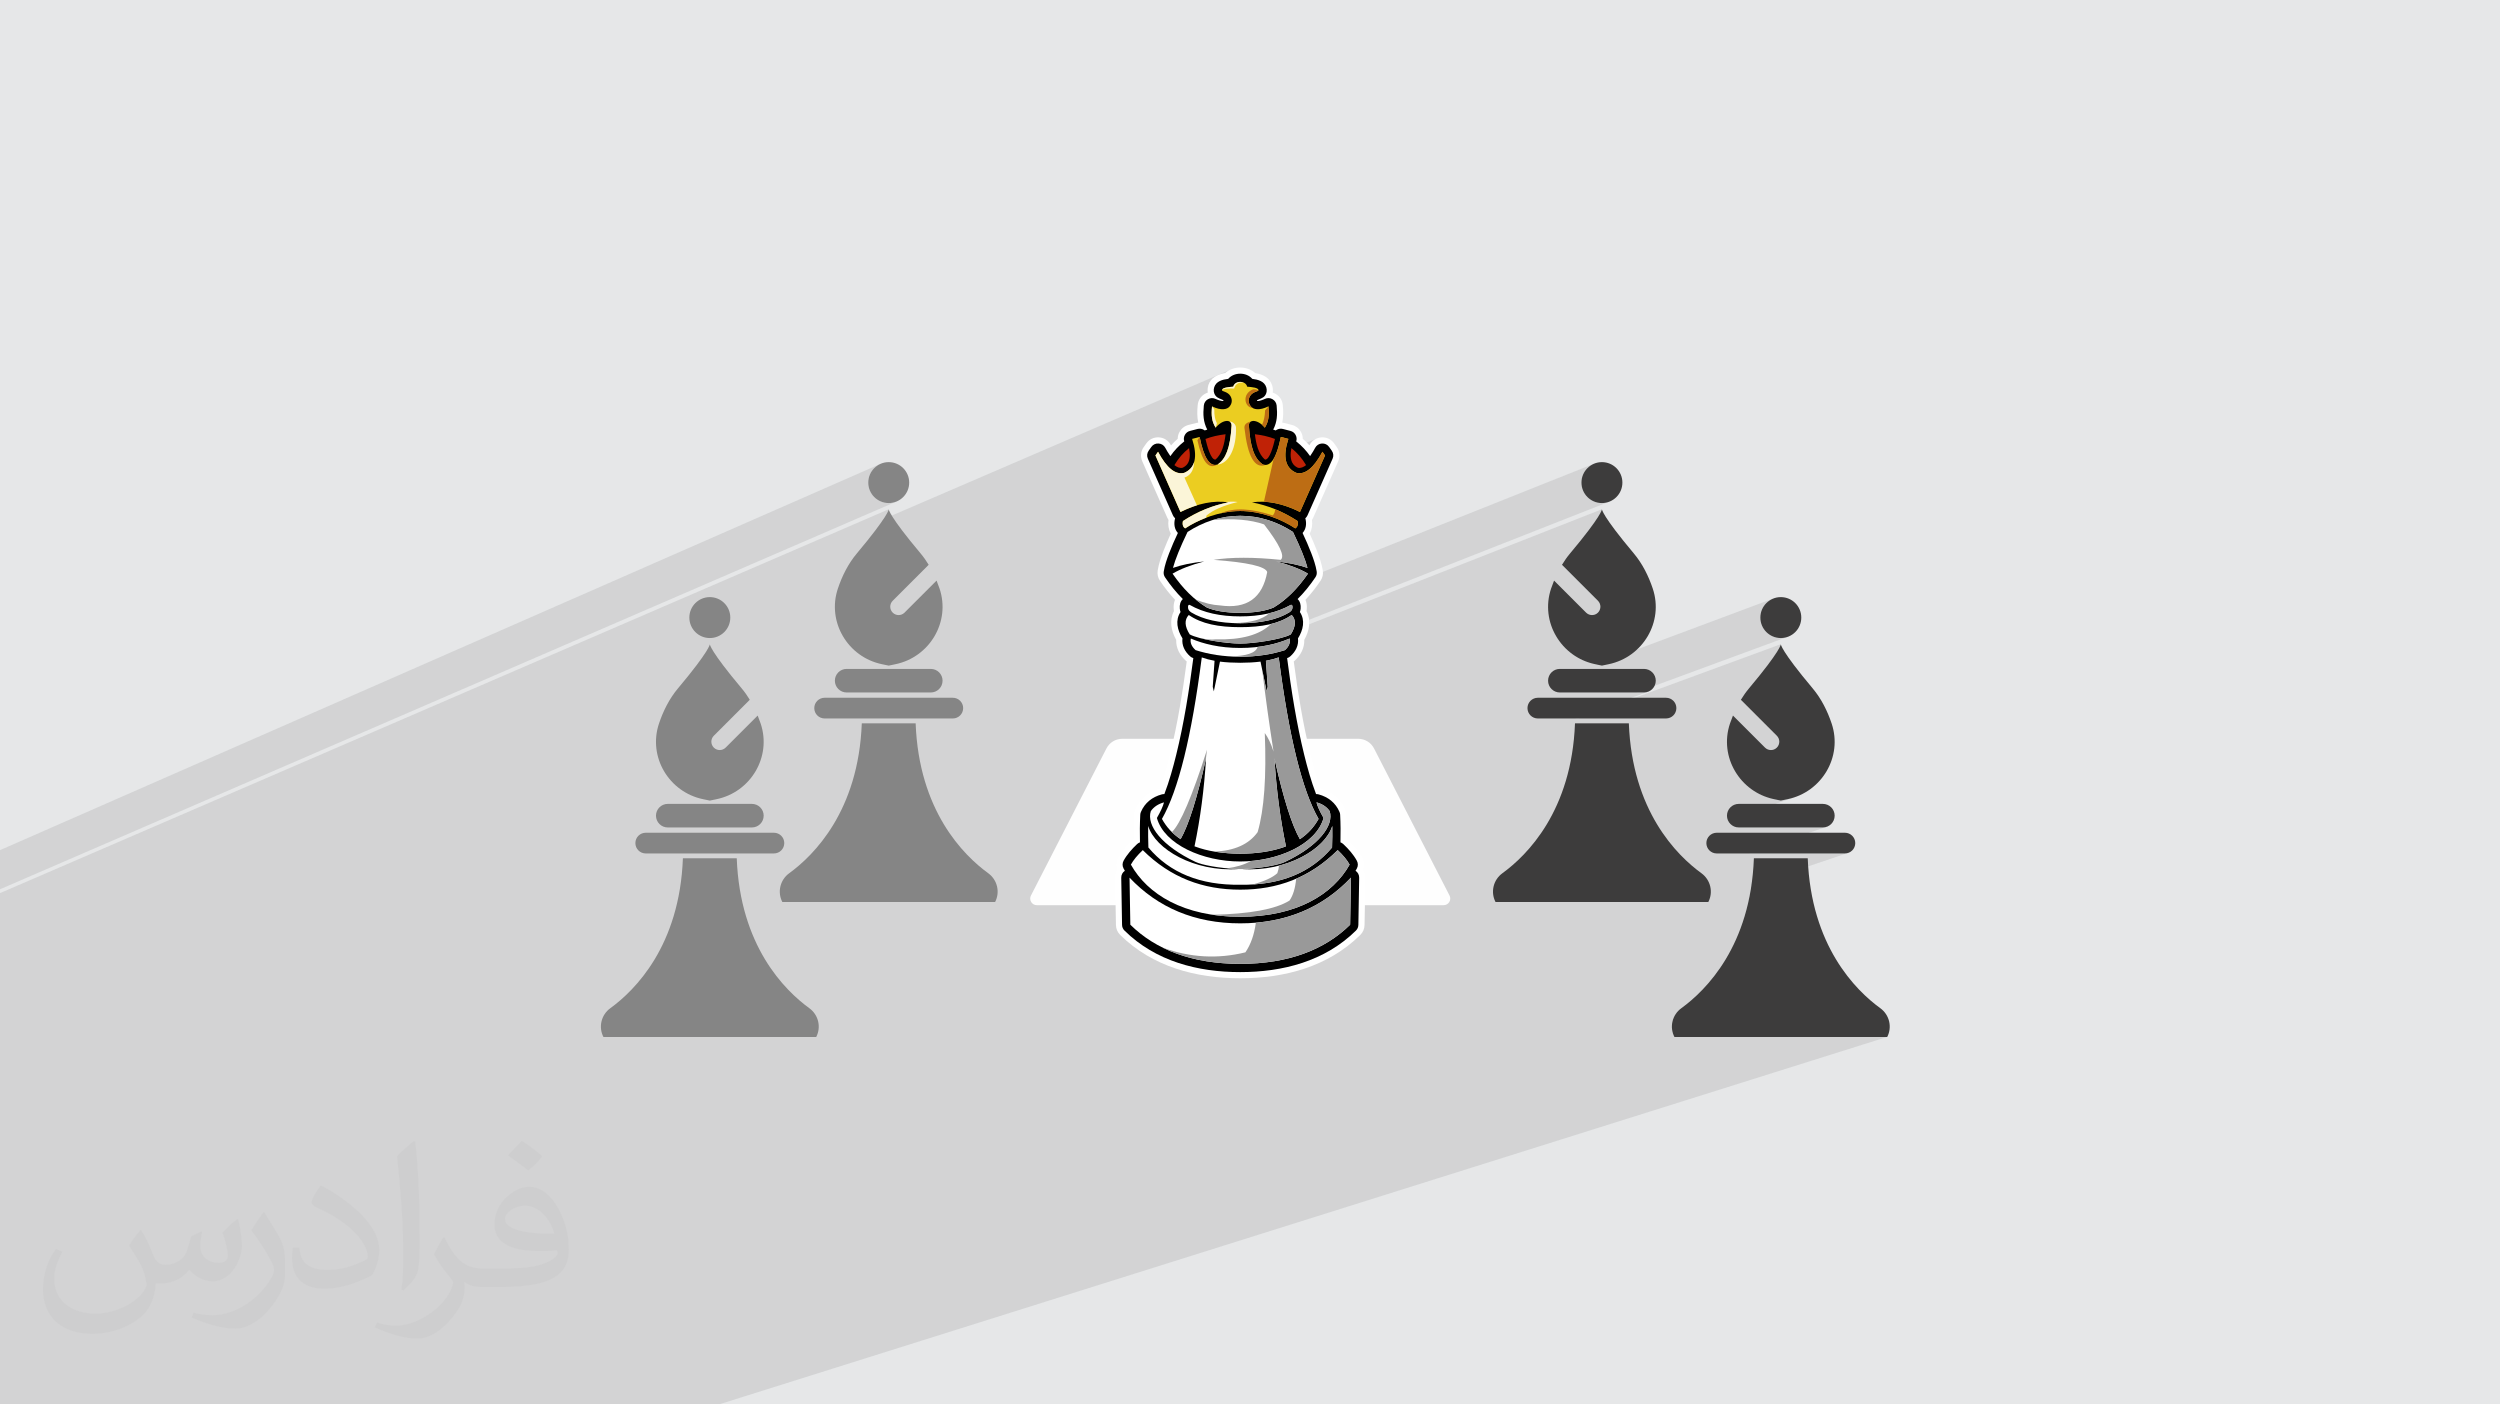<?xml version="1.0" encoding="UTF-8"?>
<!DOCTYPE svg PUBLIC "-//W3C//DTD SVG 1.1//EN" "http://www.w3.org/Graphics/SVG/1.1/DTD/svg11.dtd">
<!-- Creator: CorelDRAW 2020 (64-Bit) -->
<svg xmlns="http://www.w3.org/2000/svg" xml:space="preserve" width="94.192mm" height="52.917mm" version="1.1" style="shape-rendering:geometricPrecision; text-rendering:geometricPrecision; image-rendering:optimizeQuality; fill-rule:evenodd; clip-rule:evenodd"
viewBox="0 0 9440.23 5303.5"
 xmlns:xlink="http://www.w3.org/1999/xlink"
 xmlns:xodm="http://www.corel.com/coreldraw/odm/2003">
 <defs>
  <style type="text/css">
   <![CDATA[
    .fil3 {fill:#FEFEFE}
    .fil5 {fill:black}
    .fil10 {fill:#999999}
    .fil8 {fill:#BD6D14}
    .fil9 {fill:#C02206}
    .fil0 {fill:#E6E7E8}
    .fil6 {fill:#EBCD21}
    .fil7 {fill:#FBF5D8}
    .fil4 {fill:white}
    .fil11 {fill:#3D3C3C;fill-rule:nonzero}
    .fil12 {fill:#858585;fill-rule:nonzero}
    .fil2 {fill:#373435;fill-opacity:0.031}
    .fil1 {fill:#2B2A29;fill-opacity:0.102}
   ]]>
  </style>
 </defs>
 <g id="Layer_x0020_1">
  <polygon class="fil0" points="-0,0 9440.23,0 9440.23,5303.5 -0,5303.5 "/>
  <path class="fil1" d="M-0 4005.7l0 -15.44 0 -8.13 0 -3.77 0 -1.81 0 -2.68 0 -4.29 0 -2.15 0 -1.03 0 -2 0 -1.14 0 -1.43 0 -5.04 0 -7.13 0 -6.41 0 -2.41 0 -2.8 0 -1.36 0 -7 0 -8.01 0 -9.06 0 -6.18 0 -8.76 0 -1.65 0 -1.82 0 -4.52 0 -5.83 0 -6.92 0 -1.16 0 -3.93 0 -5.51 0 -8.02 0 -1.58 0 -2.36 0 -5.06 0 -1.21 0 -3.36 0 -4.73 0 -0.09 0 -1.42 0 -0.74 0 -4.22 0 -0.17 0 -0.07 0 -8.3 0 -5.23 0 -2.01 0 -3.46 0 -0.68 0 -1.2 0 -3.23 0 -3.64 0 -5.47 0 -4.26 0 -4.47 0 -5.18 0 -3.3 0 -0.72 0 -0.47 0 -0.99 0 -1.94 0 -1.31 0 -2.36 0 -3.73 0 -5.51 0 -14.81 0 -1.58 0 -3.21 0 -1.51 0 -3.98 0 -1.02 0 -0.14 0 -1.12 0 -1.79 0 -0.48 0 -7.5 0 -0.88 0 -0.54 0 -1.61 0 -13.69 0 -0.97 0 -21.25 0 -7.3 0 -1.97 0 -0.2 0 -0.24 0 -2.25 0 -0.88 0 -2.13 0 -2.23 0 -2.15 0 -8.15 0 -0.49 0 -7.31 0 -4.71 0 -0.95 0 -4.88 0 -0.12 0 -2.93 0 -6.73 0 -7.43 0 -2.14 0 -25.2 0 -8.85 0 -0.33 0 -1.29 0 -0.12 0 -0.96 0 -4.62 0 -6.9 0 -3.4 0 -3.83 0 -0.03 0 -0.72 0 -0.09 0 -3.2 0 -0.56 0 -0.02 0 -0.79 0 -2.43 0 -1.17 0 -0.04 0 -2.55 0 -0.25 0 -1.26 0 -0.78 0 -1.89 0 -0.43 0 -0.15 0 -3.99 0 -1.38 0 -0.06 0 -1.89 0 -4.21 0 -0.28 0 -4.03 0 -0.33 0 -0.15 0 -0.07 0 -1.88 0 -2.27 0 -0.73 0 -0.11 0 -1.17 0 -0.32 0 -0.11 0 -3.89 0 -0.02 0 -4.22 0 -1.44 0 -2.57 0 -2.07 0 -0.09 0 -0.09 0 -2.6 0 -2.72 0 -3.08 0 -5.18 0 -0.24 0 -0.04 0 -0.43 0 -10.65 0 -1.6 0 -1.76 0 -6.87 0 -6.93 0 -3.12 0 -5.1 0 -2.73 0 -1.89 0 -3.62 0 -0.48 0 -1.04 0 -3.34 0 -0.78 0 -1.17 0 -1.95 0 -0.51 0 -0.02 0 -0.07 0 -0.17 0 -7.75 0 -0.1 0 -0.2 0 -0.5 0 -15 0 -4.53 0 -0.37 0 -1.39 0 -15.21 0 -0.81 0 -3.4 0 -0.33 0 -25.15 3355.88 -1449.38 -0.03 0.3 -0.2 0.98 -0.56 1.82 -1.08 2.79 -1.79 3.9 -2.67 5.15 -3.72 6.55 -4.96 8.08 -5.07 7.78 1310.14 -564.45 -6.8 3.6 -6.44 4.25 -6.01 4.91 -47.41 20.42 -6.47 6.94 -5.72 8.86 -4.34 10.42 -0.54 1.9 96.08 -41.31 12.23 -3.68 12.78 -1.22 12.77 1.22 12.22 3.68 11.09 6.11 9.4 8.57 8.04 1.17 8.1 1.64 7.92 2.28 7.52 3.09 6.86 4.04 5.98 5.16 4.87 6.44 3.51 7.9 0.59 2 0.47 2.01 0.34 2.02 0.23 2.04 0.11 2.03 0 2.03 -0.12 2.03 -0.22 2.01 -0.1 0.82 -0.12 0.79 -0.15 0.77 -0.17 0.75 -0.2 0.75 -0.22 0.76 -0.24 0.76 -0.27 0.79 -2.22 5.1 -2.69 4.2 -3.11 3.43 -3.49 2.81 -3.83 2.36 -4.14 2.02 -13.04 5.54 -0.7 0.38 -0.64 0.4 -0.46 0.37 -0.11 0.18 -0.12 0.23 -0.13 0.26 -0.13 0.27 -0.12 0.27 -0.1 0.26 -0.07 0.23 -0.02 0.18 0.02 0.09 0.03 0.1 0.04 0.09 0.04 0.09 0.04 0.09 0.04 0.09 0.05 0.1 0.05 0.09 3.1 0.33 3.78 -0.34 4.2 -0.86 4.37 -1.23 4.29 -1.43 2.71 -1.02 7.07 -3.01 3.6 -1.48 3.64 -1.02 3.66 -0.57 3.66 -0.11 3.65 0.36 3.62 0.81 3.56 1.27 3.48 1.73 3.25 2.07 2.9 2.38 2.56 2.66 2.18 2.93 1.8 3.19 1.42 3.41 1.01 3.64 0.59 3.83 1.01 12.37 0.48 11.94 -0.16 11.56 -0.92 11.27 -1.77 11.04 -2.76 10.9 -3.85 10.83 -5.05 10.85 1.21 0.38 1.21 0.38 1.21 0.39 1.2 0.39 1.2 0.4 1.19 0.39 0.84 0.28 9.79 -4.11 2.98 -0.97 3.04 -0.65 3.09 -0.32 3.13 -0.01 3.17 0.32 3.2 0.64 28.43 7.28 3.14 0.97 2.95 1.24 2.77 1.5 2.57 1.76 2.37 2.03 2.15 2.29 1.94 2.54 1.73 2.8 1.44 2.97 1.11 3 0.79 3.04 0.47 3.07 0.13 3.11 -0.19 3.13 -0.52 3.15 -0.86 3.18 0.12 0.09 0.12 0.09 0.12 0.09 0.13 0.1 0.12 0.1 0.13 0.11 0.13 0.09 0.12 0.1 7.37 6.01 7.1 6.25 1.36 1.29 58.64 -24.44 -5.96 3.31 -5.48 4.05 -4.97 4.76 -4.38 5.41 -3.76 6.05 -0.09 0.19 -0.09 0.2 -0.1 0.19 -0.09 0.2 -0.1 0.2 -0.11 0.2 -0.11 0.19 -0.11 0.19 -22.92 9.54 1.66 1.71 5.32 5.89 51.29 -21.34 3.65 -1.43 3.87 -0.98 4.06 -0.49 4.12 0 3.98 0.49 3.81 0.98 3.61 1.44 3.38 1.91 3.14 2.37 2.85 2.81 2.54 3.23 9.84 13.87 2.19 3.55 1.68 3.7 1.16 3.8 0.64 3.87 0.12 3.93 -0.41 3.94 -0.93 3.92 -1.47 3.88 -94.55 213.5 -0.78 1.65 -0.86 1.58 -0.93 1.51 -1 1.43 -1.08 1.36 -1.15 1.29 -1.22 1.22 -1.29 1.15 0.15 0.41 0.14 0.42 0.13 0.42 0.13 0.42 0.11 0.43 0.11 0.43 0.11 0.44 0.1 0.43 1.26 7.2 0.55 7.12 -0.2 6.98 -0.96 6.78 -1.74 6.52 -2.57 6.21 -3.41 5.84 -4.26 5.41 4.44 9.49 4.38 9.53 4.3 9.56 4.21 9.59 4.12 9.62 4.01 9.65 3.9 9.68 3.77 9.71 3.1 8.2 3.04 8.38 2.93 8.51 2.77 8.61 2.56 8.67 2.29 8.7 1.95 8.68 1.57 8.62 0.35 3.01 0.07 2.95 -0.21 2.88 -0.38 2.26 1047.09 -417.8 -13.14 7.13 -11.44 9.43 -9.44 11.45 -7.14 13.12 -4.5 14.5 -1.57 15.56 1.57 15.59 4.5 14.52 7.14 13.14 9.44 11.45 11.44 9.44 13.14 7.13 14.5 4.5 15.58 1.57 15.58 -1.57 14.51 -4.5 -1158.46 455.78 -0.43 11.29 -1.18 6.33 1129.97 -443.9 -0.03 0.3 -0.2 0.98 -0.56 1.82 -1.08 2.79 -1.79 3.9 -2.67 5.15 -3.72 6.55 -4.95 8.08 -6.36 9.75 -7.95 11.58 -9.7 13.53 -11.64 15.62 -13.74 17.86 -16.04 20.25 -18.49 22.76 -21.14 25.42 -4.26 5.17 -4.13 5.25 -4.02 5.32 -3.9 5.4 -3.79 5.46 -3.68 5.51 -3.58 5.58 -3.48 5.62 135.85 135.87 4.05 4.96 2.9 5.5 1.73 5.86 0.58 6.03 -0.58 6.04 -1.73 5.85 -2.9 5.5 -4.05 4.96 -4.96 4.06 -5.5 2.9 -158.6 60.24 0.59 1.49 10.48 20.19 12.5 19.02 14.39 17.72 16.2 16.22 17.89 14.57 19.47 12.74 20.97 10.75 22.34 8.6 23.62 6.26 5.69 1.19 665.38 -248.46 -13.14 7.13 -11.44 9.43 -9.44 11.45 -7.14 13.12 -4.5 14.5 -1.57 15.56 1.57 15.59 4.5 14.52 7.14 13.14 9.44 11.45 11.44 9.44 13.14 7.13 14.5 4.5 15.58 1.57 15.58 -1.57 14.51 -4.5 -575.03 211.61 28.25 0 8.96 -0.9 8.36 -2.6 -276.52 101.64 13.06 0 762.82 -280.26 -0.03 0.3 -0.2 0.98 -0.56 1.82 -1.08 2.79 -1.79 3.9 -2.67 5.15 -3.72 6.55 -4.95 8.08 -6.36 9.75 -7.95 11.58 -9.7 13.53 -11.64 15.62 -13.75 17.86 -16.04 20.25 -18.49 22.76 -21.14 25.42 -4.25 5.17 -4.14 5.25 -4.01 5.32 -3.9 5.4 -3.79 5.46 -3.69 5.51 -3.58 5.58 -3.48 5.62 135.86 135.87 4.05 4.96 2.9 5.5 1.73 5.85 0.58 6.04 -0.58 6.03 -1.73 5.85 -2.9 5.5 -4.05 4.96 -4.96 4.06 -5.5 2.9 -160 56.75 1.98 5 10.48 20.19 12.5 19.02 14.39 17.72 16.2 16.22 17.88 14.57 19.48 12.74 20.96 10.75 22.34 8.6 23.62 6.26 25.66 5.35 25.64 -5.35 23.62 -6.26 -248.76 86.52 3.76 6.91 5.43 6.59 6.59 5.43 7.56 4.11 8.36 2.6 8.97 0.9 317.66 0 8.96 -0.9 8.36 -2.6 -296.48 101.64 362.34 0 7.89 -0.79 7.35 -2.29 -368.5 124.81 -1.91 12.96 -4.83 26.81 -5.54 25.9 -6.19 25.03 -6.82 24.14 -7.4 23.29 -7.92 22.43 -8.41 21.6 -8.87 20.77 -9.26 19.95 -9.63 19.15 -9.96 18.36 -10.23 17.58 -10.47 16.82 -10.67 16.06 -10.82 15.3 -10.93 14.58 -11 13.85 -11.03 13.15 -11.02 12.45 -10.96 11.76 -10.86 11.08 -10.72 10.42 -10.55 9.77 -10.31 9.12 -10.06 8.51 -9.74 7.88 -9.4 7.29 -9 6.68 -11.75 10.27 -9.49 11.91 -7.15 13.2 -4.73 14.13 -2.2 14.73 0.4 14.98 3.09 14.88 5.86 14.45 803.59 0 -4411.94 1387.8 -688.71 0 -262.88 0 -917.92 0 -252.77 0 -399.55 0 -2.03 0 -56.8 0 -56.93 0 -14.14 0 -3.57 0 -3.97 0 -42.65 0 -12.47 0 0 -10.77 0 -3.31 0 -4.5 0 -1.66 0 -28.94 0 -63.9 0 -0.02 0 -17.75 0 -1.81 0 -23.38 0 -1.03 0 -1.71 0 -6.89 0 -1.43 0 -14.71 0 -5.25 0 -18.2 0 -2.34 0 -4.15 0 -10.94 0 -13.04 0 -0.04 0 -10.48 0 -7.1 0 -1.45 0 -11.31 0 -1.3 0 -4.64 0 -6.4 0 -2.07 0 -1.7 0 -0.03 0 -1.01 0 -0.72 0 -3.14 0 -1.49 0 -0.28 0 -1.65 0 -24.31 0 -0.28 0 -0.74 0 -0.04 0 -3.92 0 -0.37 0 -8.3 0 -2.16 0 -4.5 0 -1.42 0 -0.04 0 -4.79 0 -1.66 0 -4.33 0 -25.87 0 -8.98 0 -0.49 0 -2.34 0 -4.31 0 -7.35 0 -5.98 0 -5.7 0 -10.59 0 -16.27 0 -3.86 0 -1.15 0 -2.14 0 -3.37 0 -11.57 0 -1.22 0 -0.45 0 -2.46 0 -3.89 0 -13.3 0 -2.8 0 -5.45 0 -1.96 0 -2.45 0 -4.79 0 -3.69 0 -1.12 0 -9.8 0 -25.85 0 -0.84 0 -0.53 0 -10.85 0 -13.26 0 -6.04 0 -5.42 0 -3.62 0 -24.29 0 -3.82 0 -10.42 0 -2.72 0 -0.44 0 -6.89 0 -1.8 0 -2.4 0 -14.34 0 -2.11 0 -0.6 0 -1.24 0 -19.17 0 -0.58 0 -36.93 0 -2.52 0 -9.64 0 -16.81 0 -32.59 0 -0.05 0 -57.77 0 -20 0 -0.8 0 -0.67 0 -8.37 0 -4.54 0 -1.88 0 -16.01 0 -7.07 0 -25.11 0 -1.57 0 -1.41 0 -7.96 0 -5.4 0 -0.1 0 -0.01 0 -1.7 0 -10.76 0 -0.3 0 -2.56 0 -2.21 0 -10.18 0 -20.73 0 -9.6 0 -0.01 0 -0.18 0 -1.69 0 -1.99 0 -7.34 0 -2.05 0 -0.3 0 -4.2 0 -27.6 0 -4.16 0 -5.9 0 -1.83 0 -0.96 0 -3.5 0 -4.83 0 -0.01 0 -2.21 0 -1.72 0 -0.41 0 -0.55 0 -2.44 0 -5.95 0 -0.46 0 -0.07 0 -2.19 0 -10.06 0 -6.12 0 -2.9 0 -0.05 0 -2.52 0 -0.48 0 -4.78 0 -4.47 0 -0.74 0 -2.55 0 -0.03 0 -1.14 0 -4.78 0 -5.32 0 -8.84 0 -0.3 0 -4.62 0 -17.47 0 -5.81 0 -2.84 0 -2.61 0 -5.54 0 -1.6 0 -2.46 0 -6.74 0 -3.94 0 -7.84 0 -1.45 0 -0.73 0 -0.88 0 -3.26 0 -8.36 0 -3.2 0 -4.44 0 -2.42 0 -7.8 0 -0.87 0 -2.98 0 -3.01 0 -1.27 0 -1.26 0 -2.73 0 -14.34 0 -0.53 0 -7.71 0 -4.63 0 -4.6 0 -6.78 0 -3.06 0 -29.05zm0 -647.72l0 -6.08 0 -97.35 0 -44.35 3325.78 -1459.12 -13.13 7.13 -11.44 9.43 -9.44 11.45 -7.13 13.12 -4.5 14.5 -1.57 15.56 1.57 15.59 4.5 14.52 7.13 13.14 9.44 11.45 11.44 9.44 13.13 7.13 14.51 4.5 15.58 1.57 15.58 -1.57 14.5 -4.5 -3385.97 1464.44z"/>
  <path class="fil2" d="M532.92 4645.07c18.02,27.31 29.71,53.56 41.11,82.73 8.48,16.98 12.98,48.27 52.77,48.27 11.66,0 28.38,-3.44 43.23,-11.66 16.7,-8.76 29.43,-22.02 36.07,-42.15l15.91 -53.56 38.72 -19.09 2.65 2.65c-5.29,20.17 -6.61,39.51 -6.61,54.63 0,44.8 38.72,61.79 69.48,61.79 18.02,0 34.22,-8.76 34.22,-25.21 0,-21.21 -9.01,-57.28 -20.7,-89.63 18.02,-18.02 36.07,-36.07 56.75,-50.66l3.18 1.6c9.01,38.19 14.05,75.84 14.05,101.04 0,24.67 -10.87,51.99 -19.88,69.76 -18.56,35 -51.44,62.85 -91.21,62.85 -30.22,0 -63.89,-15.12 -86.98,-43.23l-1.32 0c-21.74,27.06 -55.42,51.44 -109.26,51.44l-16.7 0c-2.65,35.54 -10.33,60.72 -22.02,83.27 -32.07,62.57 -127.28,106.87 -216.91,106.87 -124.64,0 -187.21,-71.86 -187.21,-167.58 0,-59.13 19.34,-114.02 49.06,-152.99l24.38 10.08c-18.56,35.54 -31.03,68.93 -31.03,101.83 0,89.63 72.93,132.33 156.99,132.33 77.97,0 174.48,-49.59 192,-107.12 -6.61,-62.85 -30.22,-92.28 -66.29,-149.55 10.87,-19.09 24.93,-38.19 42.43,-58.6l3.18 0 0 0 0 0 -0.02 -0.09zm1437.51 -337.3c26.25,16.45 51.99,35.79 77.16,58.07 -14.05,19.88 -31.57,37.93 -53.31,53.84 -25.21,-20.42 -50.38,-37.93 -76.12,-56.49 17.49,-19.62 34.75,-38.44 52.24,-55.42l0 0 0 0 0 0 0 0 0 0 0.03 0zm13.52 245.03c-42.43,0 -77.16,27.85 -77.16,48.52 0,44.3 84.85,58.07 186.42,57.53 -12.73,-51.99 -57.28,-106.08 -109.26,-106.08l0.01 0.03zm-95.21 237.08c55.16,0 103.43,-1.6 140.26,-10.87 41.11,-10.33 75.84,-31.03 75.84,-45.34 0,-3.72 0,-8.22 -1.32,-11.94 -23.06,2.11 -49.59,2.11 -72.65,2.11 -74.77,0 -132.04,-16.98 -154.59,-58.88 -5.57,-11.66 -9.54,-24.67 -9.54,-39.51 0,-40.58 17.49,-80.09 48.27,-107.4 25.71,-22.53 54.09,-36.58 82.99,-36.58 52.24,0 93.86,41.9 123.03,107.94 15.91,36.07 26.78,77.69 26.78,130.21 0,35 -9.54,64.43 -31.29,86.17 -40.58,39.26 -115.35,54.09 -229.9,54.09l-51.99 0 0 0 -13.52 0c-28.38,0 -48.8,-5.04 -64.96,-17.49l-2.65 0c0.79,6.61 1.32,12.98 1.32,19.09 0,25.71 -8.48,58.6 -25.71,84.85 -50.91,75.58 -106.08,108.44 -153.81,108.44 -48.27,0 -107.4,-18.56 -160.71,-42.7l9.54 -18.56c17.24,7.16 41.11,11.94 73.98,11.94 86.17,0 199.4,-82.73 213.46,-163.62 -3.18,-6.61 -9.01,-15.37 -17.24,-24.67 -25.21,-29.97 -41.11,-54.88 -55.95,-81.13 12.73,-25.21 24.38,-45.34 35.26,-63.64l4.51 -0.53c36.86,75.05 70.26,117.99 144.77,117.99l11.66 0 0 0 54.09 0 0 0 0 0 0 0 0 0 0 0 0.09 0.01zm-373.37 79.3c6.36,-34.47 6.9,-73.18 6.9,-109.26l0 -53.56c0,-99.97 -12.73,-245.28 -23.06,-339.95 18.02,-19.34 43.23,-42.15 63.11,-57.53l5.83 1.6c13.52,119.07 16.7,256.96 16.7,384.5 0,33.42 -1.32,66.04 -4.51,89.89 -1.85,30.22 -19.34,53.03 -56.75,88.03l-8.22 -3.72zm-384.24 -157.78c1.85,46.94 24.93,83.81 105.55,83.81 50.12,0 92.54,-12.98 139.48,-35.26 8.48,-3.72 12.98,-8.76 12.98,-12.98 0,-29.43 -22.53,-68.4 -60.45,-103.94 -36.86,-33.42 -85.66,-62.85 -131.25,-82.48 -15.65,-6.61 -20.7,-13.52 -20.7,-20.17 0,-13.52 18.02,-41.9 32.89,-62.32l5.04 -0.53c52.24,27.31 110.59,67.89 153.81,112.95 39.26,41.62 63.64,83.81 63.64,129.68 0,33.94 -10.33,65.76 -27.06,95.46 -57.28,28.89 -118.27,50.91 -178.73,50.91 -73.44,0 -123.57,-34.47 -123.57,-115.35 0,-8.76 0,-22.27 3.18,-39.79l25.21 0 0 0 0 0 0 0 0 0 0 0 -0.02 0zm-132.87 -133.4l45.62 73.72c16.7,27.31 32.35,57.03 32.35,103.94l0 59.92c0,48.52 -31.03,100.5 -81.13,151.95 -39.26,34.75 -73.98,49.59 -106.08,49.59 -47.73,0 -102.36,-14.84 -165.47,-41.9l7.16 -18.56c19.88,5.29 42.95,9.8 71.33,9.8 90.7,-0.53 183.49,-66.82 225.92,-147.7 5.04,-9.29 6.9,-18.02 6.9,-24.13 0,-9.29 -5.04,-19.62 -9.01,-28.89 -23.06,-43.48 -48.8,-83.27 -77.16,-120.13 14.84,-23.34 29.71,-45.87 45.87,-68.15l3.72 0.53 0 0 0 0 0 0 0 0 0 0 -0.02 0.01z"/>
  <g id="_2062934755632">
   <path class="fil3" d="M5188.93 2826.99l284.63 554.63c4.02,7.92 3.73,16.79 -0.89,24.47 -4.71,7.61 -12.43,11.99 -21.44,11.99l-1535.96 0c-9.01,0 -16.7,-4.38 -21.39,-11.99 -4.63,-7.69 -4.98,-16.56 -0.91,-24.47l284.64 -554.63c12.06,-23.56 34.7,-37.34 61.24,-37.34l888.85 0c26.43,0 49.17,13.78 61.24,37.34z"/>
   <path class="fil4" d="M4805.96 1482.51c3.55,1.14 7.03,2.74 10.48,4.62 15.72,8.86 25.71,24.04 27.45,42.16 2.32,23.45 2.57,45.19 -2,66.51 2.65,0.35 5.37,0.84 8.04,1.51l28.43 7.25c14.87,3.73 26.76,12.98 34.22,26.36 4.52,8.29 6.83,17.13 6.83,26.14 9.01,7.67 17.46,16.06 25.33,24.79 0.31,-0.49 0.56,-1.06 0.8,-1.56 9.12,-16.95 25.56,-27.52 44.73,-28.76 19.07,-1.16 36.84,7.35 47.86,23.06l9.81 13.9c11.15,15.93 13.14,35.61 5.29,53.38l-94.62 213.47c-1.25,2.91 -2.73,5.64 -4.48,8.2 2.55,17.91 0,35.93 -8.66,51.46 9.99,21.74 19.49,43.82 28.08,66.22 8.94,23.46 17.46,48 21.41,72.96 2.27,13.88 -0.73,27.27 -8.57,38.95 -17.12,25.35 -35.97,49.5 -56.8,71.79 4.55,10.83 6.02,23 4.97,35.06 -0.17,2.64 -0.5,5.19 -1.02,7.75 18.27,35.24 10.7,74.4 -8.41,108.54 0.98,31.06 -13.82,58.51 -37.01,79.34 -0.91,0.8 -1.83,1.57 -2.75,2.23 15.47,116.6 34.15,233.32 62.24,347.43 10.99,44.56 23.3,89.18 39.01,132.3 42.38,11.93 75.55,38.55 92.97,79.45 2.57,5.95 3.97,12 4.32,18.44 1.65,30.75 1.96,61.57 1.47,92.31 1.09,0.91 2.14,1.82 3.17,2.81 21.21,20 41.46,42.66 55.41,68.35 7.84,14.38 8.86,30.57 3.15,45.37 5.79,9.01 8.85,19.6 8.7,30.67l-3.15 177.86c-0.26,14.43 -5.79,27.52 -16.21,37.75 -121.74,120.11 -285.96,163.46 -453.22,163.46 -167.18,0 -331.42,-43.36 -453.14,-163.46 -10.41,-10.23 -15.96,-23.32 -16.2,-37.75l-3.16 -177.86c-0.18,-11.06 2.91,-21.66 8.69,-30.67 -5.71,-14.8 -4.73,-30.99 3.13,-45.37 13.98,-25.7 34.22,-48.35 55.45,-68.35 0.99,-0.98 2.07,-1.89 3.16,-2.81 -0.49,-30.74 -0.1,-61.56 1.47,-92.31 0.35,-6.44 1.75,-12.49 4.31,-18.44 17.43,-40.9 50.59,-67.52 92.98,-79.45 15.71,-43.12 28.01,-87.74 39.02,-132.3 28.08,-114.1 46.76,-230.83 62.23,-347.43 -0.92,-0.66 -1.82,-1.43 -2.74,-2.23 -23.31,-20.83 -38,-48.28 -37.02,-79.34 -19.1,-34.15 -26.71,-73.3 -8.45,-108.54 -0.49,-2.56 -0.8,-5.11 -0.98,-7.75 -1.08,-12.06 0.42,-24.22 4.98,-35.06 -20.87,-22.29 -39.69,-46.44 -56.8,-71.79 -7.85,-11.68 -10.83,-25.07 -8.59,-38.95 3.97,-24.97 12.38,-49.5 21.39,-72.96 8.63,-22.4 18.13,-44.48 28.11,-66.22 -8.69,-15.53 -11.26,-33.55 -8.69,-51.46 -1.71,-2.56 -3.23,-5.29 -4.45,-8.2l-94.62 -213.47c-7.86,-17.77 -5.89,-37.45 5.29,-53.38l9.81 -13.9c11.01,-15.72 28.78,-24.22 47.86,-23.06 19.17,1.24 35.62,11.82 44.63,28.76 0.35,0.5 0.59,1.07 0.91,1.56 7.85,-8.73 16.3,-17.12 25.28,-24.79 0,-9.01 2.35,-17.85 6.87,-26.14 7.44,-13.38 19.35,-22.63 34.22,-26.36l28.43 -7.25c2.67,-0.67 5.36,-1.16 8.03,-1.51 -4.55,-21.32 -4.31,-43.06 -1.99,-66.51 1.75,-18.12 11.75,-33.3 27.44,-42.16 3.48,-1.88 6.95,-3.48 10.49,-4.62 0,-0.24 0,-0.49 -0.08,-0.81 -1.15,-8.86 -0.41,-17.85 2.26,-26.36 9.56,-30.01 35.75,-41.94 63.94,-46.63 30.85,-27.94 82.31,-27.84 113.15,0.07 28.16,4.74 54.38,16.56 63.95,46.56 2.66,8.51 3.41,17.5 2.23,26.36 -0.07,0.32 -0.07,0.57 -0.07,0.81z"/>
   <path class="fil5" d="M4419.42 1722.35c14.37,-20.68 31.48,-39.09 51.39,-54.77 0.42,-0.25 0.73,-0.55 1.08,-0.77 -2.74,-8.49 -1.88,-16.78 2.39,-24.62 4.31,-7.79 10.9,-12.9 19.59,-15.13l28.43 -7.28c8.59,-2.13 16.87,-0.84 24.36,3.9 0.84,0.57 1.65,1.16 2.5,1.71 3.15,-1.04 6.34,-2.13 9.56,-3.13 -15.1,-29.01 -16.27,-57.11 -12.97,-90.76 1.02,-10.47 6.62,-18.98 15.71,-24.09 9.19,-5.24 19.35,-5.56 28.85,-0.99 5.29,2.56 22.4,9.5 29.52,7.57 0.14,-0.25 0.25,-0.49 0.32,-0.74 0,-0.42 -0.6,-1.46 -0.74,-1.71 -1.01,-1.09 -4.55,-2.56 -5.88,-3.15 -12.63,-5.04 -23.21,-8.67 -28.5,-23.63 -0.73,-2.13 -1.22,-3.97 -1.47,-6.2 -0.77,-5.36 -0.35,-10.89 1.4,-16.21 7.26,-22.81 30.82,-29.08 52.8,-31.72 22.4,-26.11 68.67,-26.11 91.01,0 21.14,2.64 45.44,8.59 52.79,31.72 1.75,5.31 2.13,10.84 1.4,16.21 -0.23,2.23 -0.73,4.07 -1.47,6.2 -5.3,14.96 -15.88,18.59 -28.52,23.63 -1.31,0.59 -4.88,2.05 -5.79,2.98 -0.25,0.42 -0.8,1.46 -0.8,1.88 0.06,0.25 0.17,0.49 0.31,0.74 7.12,1.93 24.23,-5.01 29.51,-7.57 9.51,-4.57 19.68,-4.25 28.85,0.99 9.09,5.11 14.69,13.62 15.72,24.09 3.3,33.66 2.14,61.75 -13.02,90.76 3.25,0.99 6.46,2.08 9.61,3.13 0.74,-0.55 1.65,-1.14 2.5,-1.71 7.5,-4.74 15.79,-6.03 24.35,-3.9l28.43 7.28c8.6,2.23 15.29,7.35 19.61,15.13 4.27,7.85 5.11,16.14 2.38,24.62 0.31,0.22 0.66,0.52 0.99,0.77 20,15.69 37.11,34.1 51.49,54.77 8.68,-12.34 15.63,-24.83 19,-31.15 5.21,-9.85 14.47,-15.79 25.55,-16.46 11.15,-0.67 21.08,4.05 27.41,13.23l9.84 13.87c6.53,9.26 7.62,20.33 2.99,30.58l-94.55 213.5c-1.98,4.52 -4.78,8.24 -8.33,11.22 0.41,1.09 0.72,2.25 0.98,3.41 4.31,19.24 1.21,38.25 -11.33,52.06 11.93,25.28 23.24,50.9 33.12,76.84 8.27,21.6 16.55,45.47 20.2,68.36 1.29,8.1 -0.35,15.53 -4.97,22.3 -19.75,29.35 -41.98,57.11 -67.1,82 9.74,9.08 12.73,22.47 11.49,35.96 -0.35,4.63 -1.33,8.91 -2.84,13.05 20.94,31.06 12.49,67.76 -7.2,99.49 3.25,26.53 -8.83,49.78 -28.81,67.62 -3.39,3.12 -6.94,5.12 -11.33,6.52 -0.34,0.07 -0.65,0.17 -0.9,0.31 15.78,122.07 35.28,246.21 64.7,365.72 11.66,47.13 25.95,99.11 44.64,147.78 3.12,-0.15 6.4,0.23 9.63,1.14 36.15,9.85 64.06,31.66 78.86,66.37 1.56,3.57 2.32,6.8 2.48,10.58 1.82,34.64 2,69.52 1.16,104.12 3.9,1.44 7.62,3.64 10.76,6.62 19.31,18.19 38.25,39.27 50.97,62.64 5.29,9.68 5.22,20.52 -0.17,30.09 -1.47,2.74 -3.06,5.35 -4.64,8.04 8.78,5.78 14,15.44 13.74,26.43l-3.04 177.78c-0.18,8.41 -3.23,15.69 -9.27,21.66 -117.35,115.69 -275.97,156.77 -436.95,156.77 -160.91,0 -319.5,-41.08 -436.87,-156.77 -6.03,-5.97 -9.08,-13.25 -9.26,-21.66l-3.05 -177.78c-0.25,-10.98 4.94,-20.65 13.71,-26.43 -1.54,-2.69 -3.13,-5.3 -4.63,-8.04 -5.36,-9.57 -5.43,-20.41 -0.14,-30.09 12.73,-23.37 31.65,-44.45 50.9,-62.64 3.23,-2.99 6.94,-5.18 10.83,-6.62 -0.84,-34.61 -0.67,-69.49 1.15,-104.12 0.14,-3.79 0.98,-7.02 2.46,-10.58 14.79,-34.71 42.67,-56.52 78.85,-66.37 3.23,-0.91 6.55,-1.29 9.67,-1.14 18.68,-48.67 32.99,-100.65 44.63,-147.78 29.52,-119.51 48.94,-243.64 64.71,-365.72 -0.24,-0.14 -0.56,-0.24 -0.91,-0.31 -4.38,-1.4 -7.92,-3.41 -11.33,-6.52 -19.97,-17.84 -32.07,-41.09 -28.74,-67.62 -19.66,-31.73 -28.18,-68.43 -7.29,-99.49 -1.47,-4.14 -2.46,-8.42 -2.81,-13.05 -1.23,-13.49 1.75,-26.88 11.5,-35.96 -25.14,-24.9 -47.37,-52.66 -67.21,-82 -4.51,-6.77 -6.19,-14.2 -4.86,-22.3 3.64,-22.89 11.92,-46.76 20.15,-68.36 9.92,-25.94 21.24,-51.57 33.16,-76.84 -12.59,-13.81 -15.63,-32.81 -11.33,-52.06 0.24,-1.16 0.56,-2.32 0.98,-3.41 -3.55,-2.98 -6.34,-6.69 -8.35,-11.22l-94.54 -213.5c-4.63,-10.25 -3.48,-21.32 2.98,-30.58l9.81 -13.87c6.38,-9.18 16.31,-13.9 27.45,-13.23 11.08,0.67 20.34,6.6 25.56,16.46 3.37,6.32 10.31,18.81 19,31.15z"/>
   <path class="fil6" d="M4683.22 1929.62c76.84,0 154.96,30.26 208.11,65.63 7.35,-4.8 11.45,-13.32 8.26,-27.86 -55.62,-36.11 -112.99,-59.49 -172.15,-70.33 55.45,-8.35 115.93,3.65 181.42,36.21l94.6 -213.47 -9.85 -13.9c-32.79,61.4 -65.7,87.96 -98.75,79.62 -41.72,-17.97 -51.74,-60.71 -29.91,-128.22l-28.41 -7.27c-15.79,79.52 -38.55,114.11 -68.27,103.88 -30.18,-21.49 -47.03,-60.9 -52.34,-146.3 -1.47,-24.92 32.98,-25.59 60.09,7.47 15.03,-24.21 17.04,-46.63 13.71,-80.6 -35.03,16.87 -57.11,11.81 -66.45,0.24 -11.06,-13.7 -9.66,-28.56 -2.48,-39.98 9.59,-15.23 30,-16.78 31.24,-20.4 1.49,-10.67 -25.05,-12.74 -42.64,-14.25 -5.18,-24.04 -47.13,-24.04 -52.42,0 -17.49,1.51 -44.03,3.58 -42.55,14.25 1.26,3.62 21.67,5.16 31.23,20.4 7.23,11.42 8.63,26.28 -2.46,39.98 -9.36,11.57 -31.4,16.63 -66.46,-0.24 -3.3,33.97 -1.3,56.39 13.74,80.6 27.09,-33.05 61.56,-32.38 60.08,-7.47 -5.29,85.4 -22.16,124.81 -52.34,146.3 -29.74,10.23 -52.49,-24.36 -68.26,-103.88l-28.42 7.27c21.8,67.51 11.81,110.25 -29.91,128.22 -33.06,8.34 -65.98,-18.22 -98.76,-79.62l-9.85 13.9 94.62 213.47c65.46,-32.56 125.96,-44.56 181.42,-36.21 -59.18,10.83 -116.53,34.22 -172.16,70.33 -3.23,14.54 0.9,23.06 8.27,27.86 53.15,-35.37 131.25,-65.63 208.02,-65.63z"/>
   <path class="fil7" d="M4576.76 1534.48c-3.3,33.97 -1.3,56.39 13.74,80.6 1.54,-6.88 3.12,-12.48 4.63,-16.97 -7.13,-12.96 -10.34,-30.38 -9.86,-52.47l-8.51 -11.16zm119.94 -89.57c-14.49,-6.62 -35.98,-1.56 -39.7,15.18 -16.02,1.34 -39.82,3.23 -42.38,11.84 9.43,-4.12 24.64,-5.7 45.61,-4.79 4.56,-17.29 16.62,-24.63 36.47,-22.23zm-54.14 146.7c5.36,2.73 8.42,8.19 8.03,16.01 -5.29,85.4 -22.16,124.81 -52.34,146.3 -0.91,0.35 -1.82,0.6 -2.74,0.85 46.31,-3.73 73.82,-64.72 71.83,-140.69 -0.98,-11.32 -12.06,-22.24 -24.79,-22.46zm-133.22 152.63c-5.71,19.1 -18.26,32.9 -37.68,41.27 -33.06,8.34 -65.98,-18.22 -98.76,-79.62l-9.85 13.9 94.62 213.47c21.18,-10.51 41.82,-18.92 61.99,-25.14l-47.01 -104.55c23.2,-8.41 35.44,-28.16 36.7,-59.33zm118.35 151.41c3.79,0.42 7.58,0.84 11.4,1.4 -59.18,10.83 -116.53,34.22 -172.16,70.33 -3.23,14.54 0.9,23.06 8.27,27.86 22.82,-15.13 50.17,-29.34 80,-40.59 -0.49,-2.64 -0.24,-5.26 0.6,-7.92 24.53,-20.9 63.76,-37.93 117.82,-51.15 -12.31,-1.89 -27.66,-1.82 -45.92,0.07z"/>
   <path class="fil8" d="M4730.41 1540.76c-2.91,-1.63 -5.29,-3.7 -7.12,-6.03 -11.06,-13.7 -9.66,-28.56 -2.48,-39.98 9.59,-15.23 30,-16.78 31.24,-20.4 -6.53,-3.43 -13.29,-4.82 -20.25,-4.15 -42.98,16.36 -33.12,68.5 -1.4,70.56zm-134.89 214.01c-28.33,7.17 -50.24,-27.7 -65.53,-104.73l-8.52 11.89c17.53,81.1 42.14,112 74.05,92.85zm87.71 174.85c76.84,0 154.96,30.26 208.11,65.63 7.35,-4.8 11.45,-13.32 8.26,-27.86 -27.87,-18.09 -56.05,-32.95 -84.79,-44.63 0,9.78 -2.99,17.53 -8.78,23.55 -81.87,-27.34 -147.45,-30.08 -196.59,-8.1l0.06 0c24.12,-5.43 49.02,-8.59 73.72,-8.59zm89.4 -34.88c42.68,1.75 88.13,14.65 136.24,38.53l94.6 -213.47 -9.85 -13.9c-32.79,61.4 -65.7,87.96 -98.75,79.62 -41.72,-17.97 -51.74,-60.71 -29.91,-128.22l-28.41 -7.27c-7.62,38.12 -16.81,65.94 -27.53,83.42l-36.39 161.29zm6.32 -139.08c-3.48,0.07 -6.96,-0.47 -10.67,-1.74 -30.18,-21.49 -47.03,-60.9 -52.34,-146.3 -0.49,-7.75 2.67,-13.2 7.85,-16.01 -18.09,3.87 -26.25,12.46 -24.53,25.69 12.31,107.51 38.92,153.64 79.7,138.36zm-13.33 -151.42c3.54,3.06 7.01,6.7 10.41,10.84 15.03,-24.21 17.04,-46.63 13.71,-80.6 -4.04,5.3 -8.18,10.34 -12.64,15.03 -0.72,22.09 -4.55,40.26 -11.49,54.72z"/>
   <path class="fil9" d="M4738.69 1639.71c27.65,3.23 52.86,9.18 75.75,17.84 -5.68,25.12 -20.08,79.07 -37.43,77.93 -25.21,-20.24 -34.37,-60.48 -38.32,-95.77zm-110.86 0c-27.59,3.23 -52.9,9.18 -75.79,17.84 5.71,25.12 20.08,79.07 37.43,77.93 25.21,-20.24 34.4,-60.48 38.36,-95.77zm-137.78 52.39c-22.05,17.37 -40.49,38.74 -55.42,64.23 9.64,7.74 20.05,12.21 30.64,10.07 6.77,-3.06 12.9,-7.38 17.6,-13.3 12,-15.46 11.43,-39.44 7.19,-61.01zm386.36 0c21.99,17.37 40.54,38.74 55.47,64.23 -9.69,7.74 -20.1,12.21 -30.64,10.07 -6.82,-3.06 -12.91,-7.38 -17.61,-13.3 -12.09,-15.46 -11.43,-39.44 -7.23,-61.01z"/>
   <path class="fil4" d="M4683.22 2479.88c-63.73,0 -119.86,-9.43 -168.52,-24.9 -15.21,-13.53 -21.25,-28.25 -18.09,-43.86 47.09,20.3 109.24,35.62 186.61,35.62 77.44,0 139.57,-15.32 186.69,-35.62 3.15,15.6 -2.88,30.33 -18.1,43.86 -48.69,15.46 -104.77,24.9 -168.59,24.9zm0 -532.17c75.28,0 141.56,23.8 199.09,61 28.25,58.75 46.51,103.98 54.94,135.7 -32.71,-11.5 -72.05,-19.59 -118.01,-24.36 49.93,13.04 89.85,28.43 119.58,46.1 -38.41,56.2 -81.56,98.75 -129.39,127.86 -26.89,11.5 -68.95,20.15 -126.21,20.15 -57.21,0 -99.28,-8.66 -126.13,-20.15 -47.86,-29.1 -90.97,-71.66 -129.43,-127.86 29.77,-17.67 69.7,-33.06 119.62,-46.1 -45.96,4.77 -85.3,12.87 -118.04,24.36 8.45,-31.72 26.72,-76.95 54.97,-135.7 57.53,-37.19 123.79,-61 199.01,-61zm0 379.84c-74.32,0 -138.02,-13.29 -191.23,-43.65 -4.63,-0.87 -6.63,2.99 -5.78,11.68 0.38,6.2 4.45,11.89 12.2,17 43.65,26.54 106.12,40.85 184.81,40.85 78.74,0 141.25,-14.31 184.79,-40.85 7.85,-5.11 11.89,-10.79 12.31,-17 0.83,-8.69 -1.06,-12.55 -5.79,-11.68 -53.21,30.36 -116.94,43.65 -191.31,43.65zm0 102.65c51.82,0 156.78,-15.88 190.82,-34.64 19.42,-30.64 20.59,-55.1 3.55,-73.37 -48.09,33.62 -112.88,46.03 -194.36,46.03 -81.39,0 -146.12,-12.42 -194.31,-46.03 -17.11,18.27 -15.85,42.74 3.58,73.37 34.04,18.76 139,34.64 190.74,34.64z"/>
   <path class="fil4" d="M4683.22 3340.88c-150.5,2.15 -266.04,-44.72 -346.78,-140.56 -0.98,-29.03 -1.22,-56.15 -0.83,-81.41 26.54,87.08 173.25,174.14 339.91,162.79 -71.24,-2.8 -136.83,-15.61 -160.63,-26.85 -128.11,-60.67 -186.65,-137.94 -169.26,-192.06 11.22,-16.03 27.83,-27.04 49.74,-33.01 -3.57,14.31 -12.48,34 -26.85,58.95 28.15,100.92 174.69,164.31 314.7,164.31 139.99,0 286.61,-63.39 314.78,-164.31 -14.37,-24.96 -23.39,-44.64 -26.85,-58.95 21.9,5.97 38.53,16.99 49.73,33.01 17.37,54.12 -41.14,131.39 -169.24,192.06 -23.81,11.24 -89.44,24.05 -160.67,26.85 166.69,11.35 313.4,-75.71 339.9,-162.79 0.44,25.27 0.19,52.38 -0.87,81.41 -80.66,95.84 -196.22,142.72 -346.78,140.56zm0 298.77c-180.32,0 -318.59,-52.79 -414.97,-147.83l-3.06 -177.79c107.35,113.45 246.7,172.63 418.02,172.63 171.39,0 310.76,-59.17 418.09,-172.63l-3.05 177.79c-96.37,95.04 -234.64,147.83 -415.05,147.83zm0 -280.18c-140.26,0 -262.75,-44.76 -367.96,-149.34 -20.72,19.53 -35.68,37.79 -44.94,54.79 62.65,111.77 199.4,196.87 412.9,196.87 213.54,0 350.34,-85.1 412.97,-196.87 -9.24,-17 -24.2,-35.26 -44.97,-54.79 -105.2,104.58 -227.66,149.34 -368,149.34z"/>
   <path class="fil4" d="M4606.7 2498.32l-23.14 112.3 -4.13 -17.11 6.83 -98.34c-17.49,-3.16 -33.62,-7.44 -48.24,-12.73 -38.28,297.85 -88.34,501.17 -150.43,609.85 17.04,31 40.49,56.45 70.43,76.53 30.57,-53.63 62.65,-155.3 96.09,-304.95 -7.02,115.92 -21.49,226.6 -43.55,331.94 95.88,37.21 249.5,37.21 345.29,0 -21.88,-105.35 -36.43,-216.02 -43.37,-331.94 33.36,149.65 65.45,251.32 96,304.95 29.95,-20.08 53.4,-45.53 70.44,-76.53 -62.08,-108.68 -112.14,-312 -150.42,-609.85 -14.62,5.29 -30.75,9.57 -48.29,12.73l6.87 98.34 -4.13 17.11 -23.13 -112.3c-46.62,5.86 -106.55,5.86 -153.13,0z"/>
   <path class="fil10" d="M4514.71 2263.68c32.81,13.46 63.45,21 92.07,22.4 101.07,14.37 160.49,-27.69 178.34,-126.13 -7.03,-21.15 -74.55,-36.53 -202.56,-45.93 67.03,-10.51 151.52,-10.51 253.25,0 17.26,-12.83 -3.57,-57.46 -62.57,-133.91 -50.66,-17.68 -115.31,-23.21 -193.9,-16.59 32.5,-10.1 67.13,-15.81 103.9,-15.81 75.28,0 141.56,23.8 199.09,61 28.25,58.75 46.51,103.98 54.94,135.7 -32.71,-11.5 -72.05,-19.59 -118.01,-24.36 49.93,13.04 89.85,28.43 119.58,46.1 -38.41,56.2 -81.56,98.75 -129.39,127.86 -26.89,11.5 -68.95,20.15 -126.21,20.15 -57.21,0 -99.28,-8.66 -126.13,-20.15 -14.55,-8.94 -28.74,-19 -42.38,-30.33zm314.53 1005.2c103.8,-26.69 182.9,-88.26 201.64,-149.98 0.44,25.27 0.19,52.38 -0.87,81.41 -72.06,85.66 -172.15,132.24 -300.09,139.59 44.3,-11.92 75.46,-26.11 93.3,-42.61 3.57,-9.55 5.64,-19.05 6.02,-28.41zm-155.2 12.89l1.47 -0.08c-14.51,-0.57 -28.74,-1.56 -42.45,-2.89 35.27,-4.46 65.28,-13.65 90,-27.42 126.86,-10.66 249.43,-71.25 274.94,-162.66 -14.37,-24.96 -23.39,-44.64 -26.85,-58.95 21.9,5.97 38.53,16.99 49.73,33.01 17.37,54.12 -41.14,131.39 -169.24,192.06 -23.81,11.24 -89.44,24.05 -160.67,26.85l0.91 0c-5.93,0.19 -11.89,0.19 -17.85,0.08zm220.4 36.46c-3.48,36.19 -11.89,63.69 -25.27,82.49 -53.23,32.8 -150.58,50.65 -292.06,53.47 33.05,4.93 68.32,7.59 106.11,7.59 213.54,0 350.34,-85.1 412.97,-196.87 -9.24,-17 -24.2,-35.26 -44.97,-54.79 -48.59,48.28 -100.81,83.83 -156.78,108.11zm-152.22 165.96c-6.02,44.77 -19.16,82.06 -39.43,111.9 -104.61,25.85 -208.74,19.99 -312.47,-17.69 80.73,39.92 178.33,61.24 292.89,61.24 180.4,0 318.68,-52.79 415.05,-147.83l3.05 -177.79c-94.71,100.16 -214.48,158.01 -359.09,170.17zm-317.12 -342.15c10.02,9.81 20.93,18.67 32.91,26.78 30.4,-53.25 62.13,-153.82 95.35,-301.66 1.65,-12.72 3.16,-24.79 4.45,-36.22 -56.51,176.97 -100.71,280.6 -132.72,311.1zm160.1 73.61c89.44,15.39 197.09,8.77 270.65,-19.84 -21.88,-105.35 -36.43,-216.02 -43.37,-331.94 33.36,149.65 65.45,251.32 96,304.95 29.95,-20.08 53.4,-45.53 70.44,-76.53 -62.08,-108.68 -112.14,-312 -150.42,-609.85 -14.62,5.29 -30.75,9.57 -48.29,12.73l6.87 98.34 -4.13 17.11 -16.93 -82.21c11.82,98.58 26.12,201.81 42.98,309.72 -9.19,-29.16 -20.15,-52.55 -33.05,-70.21 6.58,164.87 -2.32,289.64 -26.96,374.2 -32.89,46.02 -87.51,70.58 -163.8,73.54zm98.02 -735.77c-13.38,0 -26.46,-0.43 -39.19,-1.23 63.49,-1.33 98.37,-13.25 104.7,-35.72 47.79,-5.79 88.22,-17.6 121.17,-31.8 3.15,15.6 -2.88,30.33 -18.1,43.86 -48.69,15.46 -104.77,24.9 -168.59,24.9zm109.35 -164.08c-24.96,23.31 -70.02,35.73 -135.04,37.13 8.41,0.31 16.93,0.49 25.69,0.49 78.74,0 141.25,-14.31 184.79,-40.85 7.85,-5.11 11.89,-10.79 12.31,-17 0.83,-8.69 -1.06,-12.55 -5.79,-11.68 -25.03,14.23 -52.3,24.83 -81.95,31.9zm7.01 40.42l0 0c-42.55,41.34 -112.15,60.69 -208.77,57.95 -15.95,2.14 -36.77,0.32 -62.47,-5.53 46.27,12.48 115.8,21.56 154.88,21.56 51.82,0 156.78,-15.88 190.82,-34.64 19.42,-30.64 20.59,-55.1 3.55,-73.37 -22.37,15.71 -48.42,26.68 -78,34.04z"/>
   <path class="fil11" d="M5647.2 3405.99l803.6 0c19.4,-37.63 8.26,-83.64 -26,-108.56 -93.78,-68.2 -261.71,-235.67 -274.14,-566.14l-203.33 0c-12.43,330.48 -180.36,497.94 -274.16,566.14 -34.25,24.93 -45.39,70.93 -25.97,108.56z"/>
   <path class="fil11" d="M5807 2713l484.01 0c21.62,0 39.12,-17.51 39.12,-39.11 0,-21.61 -17.5,-39.12 -39.12,-39.12l-484.01 0c-21.62,0 -39.13,17.51 -39.13,39.12 0,21.6 17.51,39.11 39.13,39.11z"/>
   <path class="fil11" d="M5890.17 2614.87l317.66 0c24.56,0 44.5,-19.93 44.5,-44.52 0,-24.58 -19.93,-44.51 -44.5,-44.51l-317.66 0c-24.58,0 -44.52,19.92 -44.52,44.51 0,24.58 19.93,44.52 44.52,44.52z"/>
   <path class="fil11" d="M6049 1899.62c42.71,0 77.3,-34.6 77.3,-77.34 0,-42.66 -34.6,-77.26 -77.3,-77.26 -42.7,0 -77.31,34.61 -77.31,77.26 0,42.75 34.62,77.34 77.31,77.34z"/>
   <path class="fil11" d="M6023.35 2508.07l25.65 5.35 25.64 -5.35c129.2,-26.91 208.35,-160.32 166.37,-285.43 -15.67,-46.81 -38.6,-93.56 -71.94,-133.26 -120.07,-142.92 -120.07,-166.34 -120.07,-166.34 0,0 0,23.42 -120.06,166.34 -11.52,13.68 -21.69,28.26 -30.83,43.33l135.85 135.87c12.35,12.36 12.35,32.37 0,44.72 -12.35,12.36 -32.38,12.36 -44.73,0l-120.96 -120.96c-4.1,10.04 -7.92,20.17 -11.3,30.3 -41.97,125.11 37.17,258.52 166.37,285.43z"/>
   <path class="fil11" d="M6322.72 3915.7l803.59 0c19.41,-37.63 8.27,-83.65 -25.99,-108.56 -93.78,-68.2 -261.71,-235.67 -274.14,-566.14l-203.33 0c-12.43,330.48 -180.36,497.94 -274.16,566.14 -34.25,24.92 -45.39,70.93 -25.97,108.56z"/>
   <path class="fil11" d="M6482.52 3222.71l484.01 0c21.62,0 39.12,-17.52 39.12,-39.12 0,-21.6 -17.5,-39.11 -39.12,-39.11l-484.01 0c-21.62,0 -39.14,17.51 -39.14,39.11 0,21.6 17.52,39.12 39.14,39.12z"/>
   <path class="fil11" d="M6565.69 3124.57l317.66 0c24.56,0 44.5,-19.93 44.5,-44.52 0,-24.58 -19.93,-44.51 -44.5,-44.51l-317.66 0c-24.58,0 -44.52,19.92 -44.52,44.51 0,24.58 19.93,44.52 44.52,44.52z"/>
   <path class="fil11" d="M6724.52 2409.33c42.71,0 77.3,-34.6 77.3,-77.34 0,-42.66 -34.6,-77.26 -77.3,-77.26 -42.7,0 -77.31,34.61 -77.31,77.26 0,42.75 34.62,77.34 77.31,77.34z"/>
   <path class="fil11" d="M6698.86 3017.77l25.66 5.35 25.64 -5.35c129.2,-26.91 208.35,-160.32 166.37,-285.43 -15.67,-46.81 -38.6,-93.56 -71.95,-133.26 -120.06,-142.92 -120.06,-166.34 -120.06,-166.34 0,0 0,23.42 -120.07,166.34 -11.51,13.68 -21.68,28.26 -30.83,43.33l135.86 135.87c12.35,12.35 12.35,32.36 0,44.71 -12.35,12.37 -32.38,12.37 -44.73,0l-120.96 -120.95c-4.1,10.04 -7.92,20.17 -11.31,30.3 -41.96,125.11 37.18,258.52 166.37,285.43z"/>
   <path class="fil12" d="M3757.67 3405.99l-803.59 0c-19.41,-37.63 -8.26,-83.64 25.99,-108.56 93.79,-68.2 261.72,-235.67 274.14,-566.14l203.33 0c12.44,330.48 180.37,497.94 274.16,566.14 34.26,24.93 45.4,70.93 25.97,108.56z"/>
   <path class="fil12" d="M3597.88 2713l-484.02 0c-21.61,0 -39.11,-17.51 -39.11,-39.11 0,-21.61 17.5,-39.12 39.11,-39.12l484.02 0c21.61,0 39.13,17.51 39.13,39.12 0,21.6 -17.52,39.11 -39.13,39.11z"/>
   <path class="fil12" d="M3514.7 2614.87l-317.66 0c-24.56,0 -44.5,-19.93 -44.5,-44.52 0,-24.58 19.93,-44.51 44.5,-44.51l317.66 0c24.58,0 44.51,19.92 44.51,44.51 0,24.58 -19.92,44.52 -44.51,44.52z"/>
   <path class="fil12" d="M3355.88 1899.62c-42.71,0 -77.3,-34.6 -77.3,-77.34 0,-42.66 34.6,-77.26 77.3,-77.26 42.7,0 77.31,34.61 77.31,77.26 0,42.75 -34.62,77.34 -77.31,77.34z"/>
   <path class="fil12" d="M3381.53 2508.07l-25.65 5.35 -25.64 -5.35c-129.2,-26.91 -208.35,-160.32 -166.37,-285.43 15.67,-46.81 38.59,-93.56 71.94,-133.26 120.07,-142.92 120.07,-166.34 120.07,-166.34 0,0 0,23.42 120.06,166.34 11.52,13.68 21.68,28.26 30.83,43.33l-135.85 135.87c-12.35,12.36 -12.35,32.37 0,44.72 12.35,12.36 32.38,12.36 44.73,0l120.96 -120.96c4.1,10.04 7.92,20.17 11.3,30.3 41.96,125.11 -37.18,258.52 -166.37,285.43z"/>
   <path class="fil12" d="M3082.15 3915.7l-803.59 0c-19.41,-37.63 -8.26,-83.65 25.99,-108.56 93.79,-68.2 261.72,-235.67 274.15,-566.14l203.32 0c12.44,330.48 180.37,497.94 274.16,566.14 34.26,24.92 45.4,70.93 25.97,108.56z"/>
   <path class="fil12" d="M2922.36 3222.71l-484.02 0c-21.61,0 -39.11,-17.52 -39.11,-39.12 0,-21.6 17.5,-39.11 39.11,-39.11l484.02 0c21.62,0 39.13,17.51 39.13,39.11 0,21.6 -17.51,39.12 -39.13,39.12z"/>
   <path class="fil12" d="M2839.19 3124.57l-317.66 0c-24.56,0 -44.5,-19.93 -44.5,-44.52 0,-24.58 19.93,-44.51 44.5,-44.51l317.66 0c24.58,0 44.51,19.92 44.51,44.51 0,24.58 -19.92,44.52 -44.51,44.52z"/>
   <path class="fil12" d="M2680.36 2409.33c-42.71,0 -77.3,-34.6 -77.3,-77.34 0,-42.66 34.6,-77.26 77.3,-77.26 42.7,0 77.31,34.61 77.31,77.26 0,42.75 -34.62,77.34 -77.31,77.34z"/>
   <path class="fil12" d="M2706.01 3017.77l-25.65 5.35 -25.64 -5.35c-129.2,-26.91 -208.35,-160.32 -166.37,-285.43 15.67,-46.81 38.6,-93.56 71.94,-133.26 120.07,-142.92 120.07,-166.34 120.07,-166.34 0,0 0,23.42 120.06,166.34 11.52,13.68 21.68,28.26 30.83,43.33l-135.85 135.87c-12.35,12.35 -12.35,32.36 0,44.71 12.35,12.37 32.38,12.37 44.73,0l120.96 -120.95c4.1,10.04 7.92,20.17 11.3,30.3 41.96,125.11 -37.18,258.52 -166.37,285.43z"/>
  </g>
 </g>
</svg>
